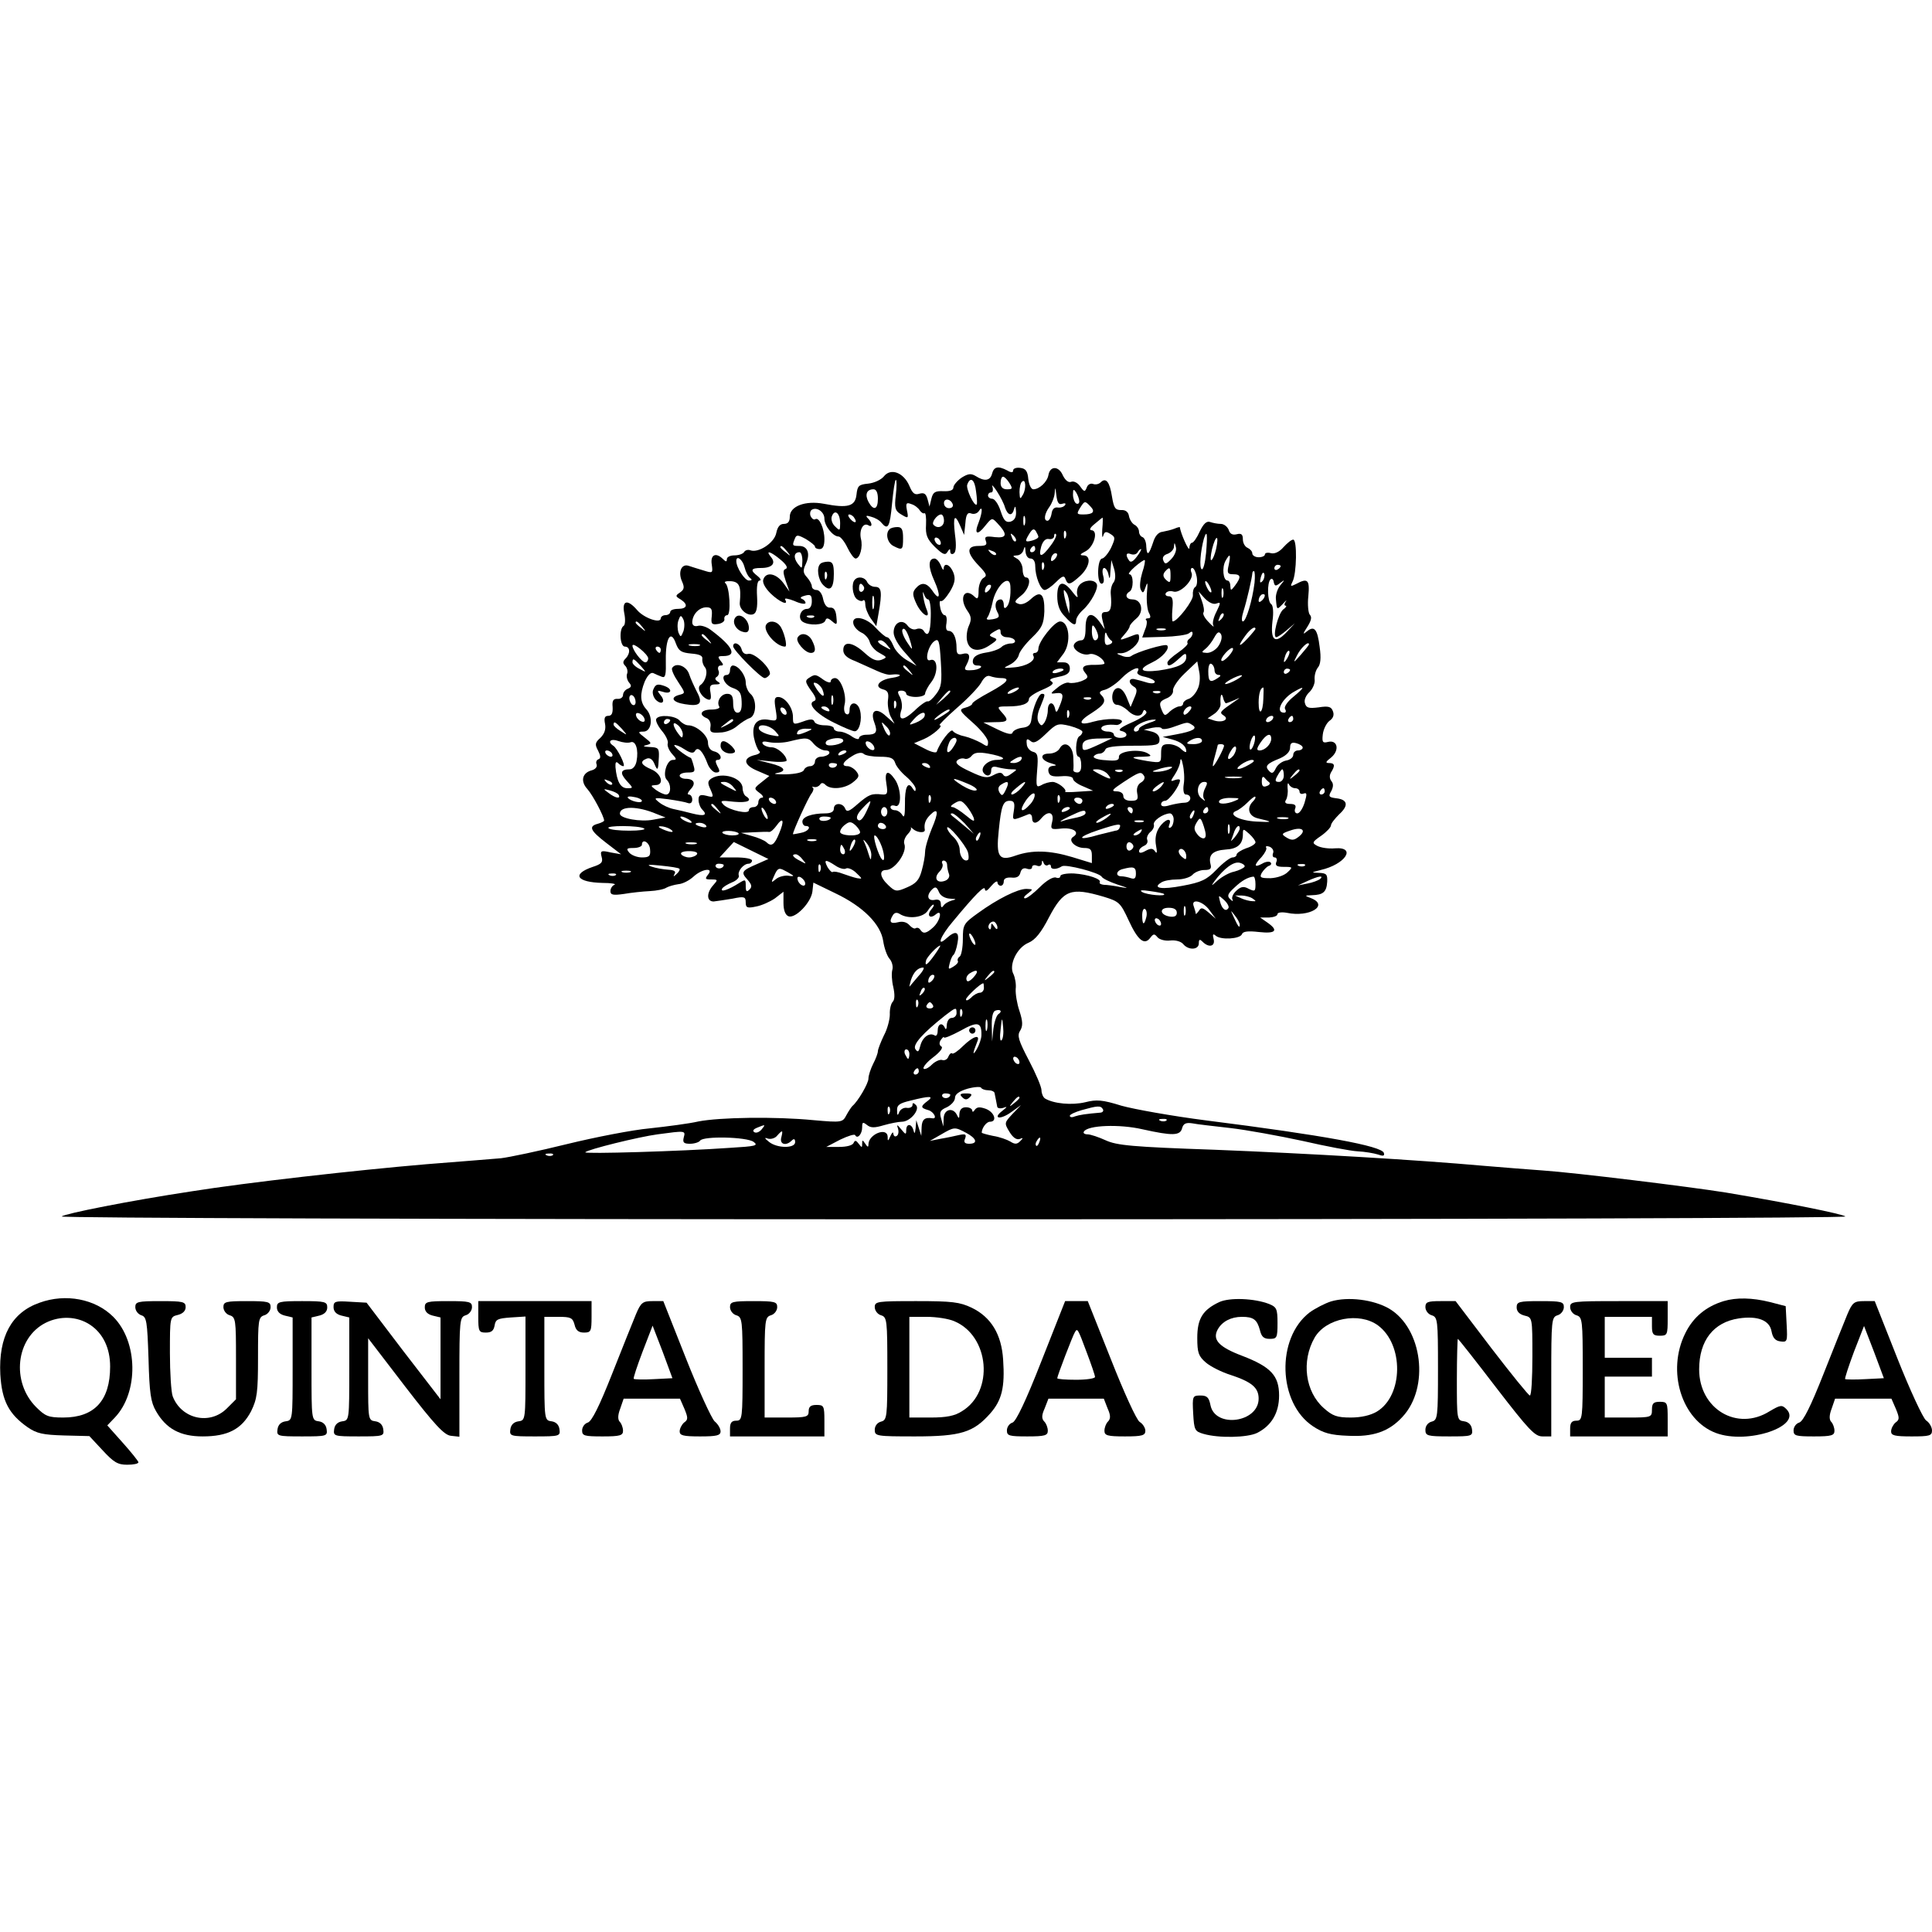 <?xml version="1.0" encoding="UTF-8" standalone="yes"?>
<svg version="1.0" xmlns="http://www.w3.org/2000/svg" width="100mm" height="100mm" viewBox="0 0 614 317" preserveAspectRatio="xMidYMid meet">
  <g transform="translate(0,317) scale(0.1,-0.1)" fill="#000000" stroke="none">
    <path d="M3153 3150 c-6 -23 -24 -26 -52 -8 -15 9 -24 8 -45 -5 -14 -10 -26
-24 -26 -31 0 -9 -11 -13 -32 -12 -26 1 -33 -3 -38 -24 l-6 -25 -6 23 c-5 18
-11 22 -26 18 -15 -5 -22 1 -32 25 -18 42 -59 58 -81 30 -9 -11 -31 -21 -50
-23 -30 -3 -34 -7 -37 -35 -4 -37 -27 -44 -104 -29 -59 11 -108 -8 -108 -41 0
-16 -6 -23 -19 -23 -12 0 -20 -9 -24 -29 -6 -31 -56 -64 -82 -55 -7 3 -16 1
-20 -5 -3 -6 -17 -11 -31 -11 -13 0 -24 -5 -24 -12 0 -9 -3 -9 -12 0 -23 23
-41 14 -36 -17 4 -28 3 -28 -26 -19 -17 5 -39 12 -48 15 -23 7 -34 -21 -20
-51 8 -18 6 -25 -7 -34 -15 -10 -15 -12 2 -22 25 -16 21 -30 -8 -30 -14 0 -25
-4 -25 -10 0 -5 -7 -10 -15 -10 -8 0 -15 -5 -15 -10 0 -18 -54 1 -75 26 -31
36 -49 31 -41 -10 4 -19 3 -37 -2 -40 -15 -9 -12 -66 4 -66 17 0 18 -22 2 -38
-9 -9 -9 -15 -1 -23 6 -6 9 -18 6 -25 -3 -8 0 -20 6 -28 9 -10 8 -15 -4 -20
-8 -3 -15 -12 -15 -20 0 -7 -8 -13 -17 -12 -14 1 -18 -6 -16 -26 1 -20 -3 -28
-14 -28 -11 0 -14 -7 -10 -26 3 -17 -2 -31 -15 -44 -17 -15 -18 -21 -7 -41 8
-16 9 -24 1 -27 -6 -2 -9 -9 -6 -16 3 -8 -4 -16 -15 -19 -31 -8 -37 -35 -14
-60 17 -19 53 -87 53 -100 0 -2 -9 -7 -20 -10 -30 -8 -25 -21 27 -61 l47 -36
-34 6 c-30 7 -33 5 -28 -14 5 -17 0 -23 -28 -32 -68 -23 -52 -49 31 -51 28 0
44 -3 38 -6 -7 -2 -13 -12 -13 -20 0 -12 8 -14 43 -9 23 4 60 8 82 9 22 1 46
6 53 11 7 4 24 9 38 11 14 1 35 12 48 24 27 25 66 30 46 6 -10 -13 -9 -15 10
-15 22 0 22 -1 7 -18 -22 -24 -22 -52 1 -52 9 1 36 5 60 9 38 8 42 6 42 -12 0
-17 5 -19 33 -13 17 3 44 15 60 26 l27 21 0 -36 c0 -23 6 -38 16 -42 22 -8 72
44 76 79 l3 28 70 -34 c88 -42 144 -98 152 -152 3 -21 12 -47 20 -56 8 -9 12
-25 9 -35 -3 -10 -2 -35 3 -55 5 -23 5 -40 -2 -47 -5 -5 -10 -23 -9 -40 0 -16
-8 -47 -19 -67 -10 -21 -19 -44 -19 -50 0 -6 -7 -25 -15 -40 -8 -16 -15 -37
-15 -47 0 -15 -33 -72 -51 -87 -3 -3 -12 -16 -19 -29 -12 -23 -14 -24 -104
-16 -123 12 -299 9 -366 -4 -30 -7 -100 -16 -155 -22 -55 -5 -173 -28 -263
-50 -89 -22 -184 -42 -210 -45 -26 -2 -132 -11 -237 -19 -224 -19 -569 -58
-745 -86 -198 -30 -404 -71 -414 -80 -6 -5 1203 -9 2834 -9 1631 0 2840 4
2835 9 -10 8 -183 43 -380 76 -119 19 -479 63 -580 70 -44 3 -129 10 -190 15
-213 19 -553 39 -855 51 -263 9 -311 14 -346 30 -22 10 -48 19 -58 19 -9 0
-15 4 -11 9 12 20 113 24 186 7 95 -21 120 -21 126 4 4 14 12 18 32 15 14 -3
69 -9 121 -15 52 -6 156 -25 230 -41 74 -17 153 -32 175 -33 22 -1 51 -6 64
-10 17 -6 22 -5 19 5 -7 22 -192 56 -563 103 -110 14 -232 36 -271 47 -61 19
-79 20 -115 11 -42 -10 -100 -5 -128 12 -6 4 -11 16 -11 26 0 11 -18 53 -40
95 -33 63 -38 79 -28 94 9 15 9 29 -2 63 -8 23 -13 55 -12 70 2 15 -2 36 -7
47 -16 29 11 85 48 100 21 9 40 32 65 81 46 87 69 96 174 65 49 -15 53 -19 79
-75 29 -63 50 -81 69 -55 10 13 13 13 23 1 6 -7 24 -12 40 -10 17 2 34 -3 41
-11 17 -21 50 -19 50 2 0 13 3 14 12 5 20 -20 41 -15 35 9 -4 15 -2 18 7 10
17 -14 77 -10 83 5 3 9 19 11 54 7 54 -6 63 5 27 30 l-23 16 28 0 c15 1 27 5
27 11 0 5 13 7 30 4 71 -15 134 23 78 46 -23 9 -23 9 2 10 35 1 46 10 48 43 1
23 -2 27 -26 28 -26 1 -26 1 5 9 79 18 115 74 46 69 -21 -2 -46 2 -57 8 -17 9
-16 12 13 32 17 12 31 27 31 33 0 6 12 21 26 35 31 28 27 47 -9 51 -24 3 -26
6 -16 23 7 14 7 24 0 32 -6 8 -6 18 -1 27 14 22 12 30 -6 30 -13 0 -11 4 7 18
27 23 20 57 -11 49 -16 -4 -19 -1 -16 24 2 17 12 36 21 43 12 8 16 19 11 31
-5 14 -14 17 -45 12 -32 -4 -40 -2 -44 14 -3 10 4 25 15 35 10 10 18 28 16 40
-1 11 3 28 10 37 9 10 11 31 6 66 -7 57 -17 69 -41 49 -13 -11 -13 -8 2 15 12
19 15 31 8 38 -5 5 -8 32 -5 59 5 53 -2 59 -39 39 -18 -9 -19 -8 -11 8 13 25
15 133 2 133 -6 0 -19 -11 -31 -24 -13 -15 -28 -22 -40 -19 -10 3 -19 1 -19
-4 0 -5 -9 -9 -20 -9 -11 0 -20 6 -20 12 0 7 -7 14 -15 18 -8 3 -15 15 -15 27
0 16 -5 20 -20 16 -13 -3 -21 1 -25 14 -4 10 -15 19 -25 19 -10 0 -25 3 -34 6
-11 4 -21 -5 -33 -30 -9 -20 -20 -36 -25 -36 -4 0 -8 -8 -8 -17 -1 -14 -29 50
-30 66 0 2 -8 0 -17 -4 -10 -4 -27 -8 -38 -10 -13 -1 -24 -13 -30 -33 -14 -42
-20 -45 -22 -14 0 15 -6 28 -12 30 -6 2 -11 10 -11 17 0 8 -6 18 -14 22 -8 4
-16 17 -18 28 -2 13 -11 20 -25 19 -19 0 -23 7 -29 43 -7 46 -19 62 -36 45 -6
-6 -17 -8 -24 -5 -8 3 -17 -2 -20 -11 -6 -15 -8 -15 -21 3 -7 11 -20 18 -28
15 -9 -4 -19 4 -27 20 -13 31 -41 31 -46 1 -4 -22 -29 -45 -48 -45 -7 0 -14
15 -16 33 -2 24 -8 33 -25 35 -13 2 -23 -2 -23 -8 0 -7 -6 -8 -19 0 -29 15
-42 12 -48 -10z m55 -30 c11 -18 10 -20 -8 -20 -13 0 -20 7 -20 20 0 11 3 20
8 20 4 0 13 -9 20 -20z m-361 -38 c-5 -40 -2 -50 14 -60 26 -16 27 -16 21 13
-4 21 -1 24 14 18 11 -3 23 -13 27 -20 5 -7 11 -11 15 -9 4 2 6 -14 5 -36 -2
-33 3 -46 28 -71 25 -24 33 -28 40 -16 7 11 9 11 9 1 0 -7 5 -10 11 -6 7 4 9
25 4 60 -7 59 -1 69 17 27 l12 -28 4 37 c2 28 7 36 19 31 8 -3 19 0 24 8 12
20 12 -3 -1 -37 -15 -37 -4 -42 21 -10 21 26 22 26 38 9 34 -36 32 -49 -7 -45
-29 4 -34 2 -29 -12 5 -13 0 -16 -23 -16 -39 0 -39 -21 0 -62 26 -27 28 -33
15 -40 -8 -5 -15 -23 -15 -40 0 -25 -3 -29 -12 -20 -33 33 -52 -4 -23 -45 12
-17 13 -27 4 -47 -6 -13 -9 -36 -5 -50 8 -31 39 -35 75 -9 21 14 22 17 8 22
-15 6 -15 8 3 19 17 10 20 10 20 -3 0 -8 9 -15 19 -15 11 0 23 -4 26 -10 3 -5
-2 -10 -12 -10 -11 0 -24 -5 -30 -11 -7 -7 -29 -15 -50 -18 -25 -4 -39 -12
-41 -24 -2 -11 3 -17 14 -17 26 0 6 -15 -21 -15 -19 -1 -22 2 -14 16 15 28 11
42 -11 36 -16 -4 -20 0 -20 18 0 33 -10 55 -25 55 -8 0 -10 9 -7 25 2 14 0 25
-6 25 -5 0 -12 11 -14 25 -3 13 -2 22 2 20 5 -3 17 11 29 30 16 27 18 41 11
60 -10 26 -30 34 -31 13 0 -7 -4 -3 -9 10 -5 12 -14 22 -20 22 -20 0 -21 -26
-1 -70 22 -49 18 -68 -6 -32 -18 26 -35 28 -53 7 -11 -13 -10 -22 3 -50 17
-35 46 -51 32 -17 -4 9 -9 28 -11 42 -2 14 -1 17 2 8 3 -10 9 -18 14 -18 5 0
9 -25 8 -55 -1 -53 -9 -67 -23 -44 -4 6 -14 8 -22 5 -9 -4 -21 1 -28 10 -17
24 -45 11 -45 -21 0 -15 15 -41 37 -65 l36 -41 -31 18 c-17 10 -37 30 -43 46
-6 15 -15 27 -20 27 -5 0 -21 14 -36 30 -30 34 -77 42 -71 13 2 -10 13 -22 25
-28 12 -5 24 -19 27 -30 3 -12 17 -28 31 -35 25 -14 25 -14 6 -22 -15 -5 -29
0 -53 22 -38 35 -68 39 -68 9 0 -14 11 -25 38 -35 20 -9 51 -23 69 -31 17 -8
37 -14 45 -12 34 4 38 -5 4 -10 -43 -6 -60 -29 -29 -37 15 -4 18 -12 15 -34
-2 -15 2 -38 8 -51 l13 -24 -27 24 c-32 30 -52 18 -37 -21 11 -30 6 -38 -26
-38 -12 0 -23 -5 -23 -11 0 -5 -10 -3 -22 5 -12 9 -30 16 -40 16 -10 0 -18 5
-18 10 0 6 -13 10 -29 10 -16 0 -31 5 -33 12 -3 8 -12 9 -36 0 -31 -11 -32
-10 -32 15 0 29 -25 63 -47 63 -12 0 -13 -9 -8 -39 6 -37 5 -38 -19 -34 -40 8
-58 -13 -50 -56 4 -20 12 -39 17 -43 6 -4 -1 -10 -16 -13 -38 -10 -33 -32 11
-50 l37 -16 -25 -20 c-24 -19 -25 -20 -6 -34 11 -8 14 -15 8 -15 -7 0 -12 -7
-12 -15 0 -8 -7 -15 -15 -15 -8 0 -15 -4 -15 -10 0 -14 -62 0 -80 17 -13 14
-10 15 33 10 44 -4 60 4 37 18 -5 3 -10 15 -10 25 0 33 -64 53 -99 31 -12 -8
-13 -14 -3 -35 11 -25 10 -26 -13 -20 -20 5 -25 2 -25 -13 0 -10 5 -24 12 -31
18 -18 6 -22 -33 -12 -18 5 -45 11 -59 14 -14 3 -34 12 -45 21 -19 15 -17 16
29 10 27 -4 55 -9 62 -12 8 -3 14 1 14 11 0 9 -5 16 -11 16 -6 0 -3 7 5 16 19
19 12 34 -15 34 -10 0 -19 5 -19 10 0 6 12 10 26 10 22 0 24 3 18 23 -3 12 -7
22 -8 23 -18 7 -56 37 -53 41 3 2 17 -3 32 -13 20 -13 29 -14 34 -5 9 15 25
-1 40 -42 6 -15 18 -27 26 -27 13 0 14 4 5 20 -7 14 -7 20 0 20 18 0 11 22
-10 27 -13 3 -20 14 -20 28 0 23 -37 55 -63 55 -8 0 -20 7 -27 15 -14 16 -65
20 -74 6 -4 -5 4 -22 17 -38 13 -15 22 -34 19 -41 -2 -7 4 -22 14 -33 15 -16
15 -19 2 -19 -19 0 -33 -49 -19 -63 15 -15 14 -47 -2 -47 -7 0 -22 7 -33 15
-17 13 -17 14 -1 15 29 0 20 36 -13 50 -33 14 -38 25 -15 34 10 4 19 -2 25
-17 10 -24 12 -21 14 23 1 27 -2 30 -29 31 -20 1 -24 3 -11 6 18 5 18 6 -5 24
-22 17 -23 19 -4 19 26 0 32 46 9 71 -20 22 -21 48 -5 88 9 20 19 30 27 27 8
-4 20 -9 28 -12 11 -4 13 7 12 54 -1 69 16 98 32 52 9 -24 17 -29 49 -32 26
-2 37 -7 35 -17 -1 -7 2 -19 8 -26 11 -13 3 -45 -14 -57 -13 -9 3 -39 24 -46
9 -3 11 3 8 22 -4 21 -1 26 16 26 16 0 17 3 7 9 -9 6 -10 11 -3 15 6 4 9 13 5
21 -3 8 0 15 7 15 10 0 10 3 0 15 -10 13 -9 15 8 15 46 0 32 30 -39 83 -13 10
-32 16 -41 13 -12 -3 -18 2 -18 12 1 25 22 47 45 47 16 0 19 -6 17 -28 -3 -25
0 -28 20 -25 13 2 22 9 20 16 -1 6 3 12 9 12 13 0 8 92 -6 102 -5 4 2 7 18 6
27 -2 33 -17 28 -69 -2 -21 25 -43 43 -36 10 4 14 20 12 56 -2 32 1 51 8 51 6
0 3 7 -6 14 -25 19 -22 26 11 26 35 0 48 15 31 35 -19 23 -1 18 31 -9 18 -15
24 -26 16 -29 -9 -3 -9 -11 0 -38 l12 -34 -20 28 c-23 30 -54 36 -63 11 -4
-10 5 -27 23 -45 28 -27 59 -41 46 -19 -3 5 10 3 30 -5 19 -9 35 -11 35 -6 0
5 -6 11 -12 13 -7 3 -2 7 10 10 18 5 22 2 22 -18 0 -15 -6 -24 -15 -24 -21 0
-31 -30 -14 -41 21 -13 67 -11 72 4 3 9 8 9 21 -2 16 -14 17 -12 14 15 -2 20
-8 29 -20 28 -10 -1 -18 9 -22 27 -3 17 -12 29 -21 29 -8 0 -15 5 -15 12 0 6
-7 19 -15 28 -13 14 -14 22 -4 43 15 32 6 57 -21 57 -22 0 -23 1 -14 23 5 13
9 13 35 -1 16 -10 29 -20 29 -24 0 -5 7 -8 15 -8 10 0 15 10 15 31 0 35 -17
72 -29 64 -5 -3 -11 2 -15 10 -3 8 -1 17 4 20 16 10 40 -7 40 -28 0 -23 27
-57 45 -57 6 0 19 -16 28 -35 9 -19 21 -35 26 -35 14 0 24 37 17 63 -6 27 7
52 23 43 14 -9 14 7 0 21 -9 9 -7 11 9 6 12 -3 27 -11 33 -19 21 -25 27 -15
34 61 4 41 9 75 12 75 3 0 3 -22 0 -48z m255 11 c3 -21 4 -40 2 -41 -7 -9 -35
50 -30 63 10 27 24 16 28 -22z m149 -10 c-9 -16 -10 -15 -11 8 0 14 3 29 8 33
12 12 14 -22 3 -41z m-57 -41 c9 -26 23 -29 29 -4 3 11 5 8 6 -9 1 -18 -5 -28
-18 -32 -15 -3 -21 4 -31 34 -7 22 -19 39 -27 39 -7 0 -13 5 -13 10 0 6 4 10
10 10 5 0 7 8 4 18 -4 9 3 3 14 -14 11 -17 23 -40 26 -52z m182 12 c9 3 12 1
9 -4 -4 -6 -14 -9 -23 -8 -11 2 -18 -5 -20 -19 -2 -13 -8 -23 -13 -23 -13 0
-10 22 6 44 8 11 16 31 17 45 1 20 2 18 5 -7 3 -25 8 -32 19 -28z m-586 16 c0
-35 -14 -39 -30 -10 -12 23 -6 40 16 40 9 0 14 -11 14 -30z m640 -8 c0 -7 -4
-10 -10 -7 -5 3 -10 16 -10 28 0 18 2 19 10 7 5 -8 10 -21 10 -28z m-402 -10
c2 -7 -3 -12 -12 -12 -9 0 -16 7 -16 16 0 17 22 14 28 -4z m437 -6 c17 -17 9
-26 -22 -26 -21 0 -22 2 -11 20 15 24 16 24 33 6z m-795 -54 c0 -24 -1 -25
-16 -10 -10 9 -14 24 -10 33 9 23 26 9 26 -23z m45 17 c11 -16 1 -19 -13 -3
-7 8 -8 14 -3 14 5 0 13 -5 16 -11z m285 -9 c0 -19 -20 -27 -33 -13 -8 7 11
33 24 33 5 0 9 -9 9 -20z m257 -12 c-3 -7 -5 -2 -5 12 0 14 2 19 5 13 2 -7 2
-19 0 -25z m246 -15 c-1 -21 0 -30 3 -21 4 14 9 15 23 6 16 -10 16 -13 2 -44
-9 -18 -22 -33 -28 -34 -16 0 -18 -80 -2 -80 7 0 9 10 5 25 -4 14 -2 25 3 25
5 0 12 -10 14 -22 3 -16 5 -13 6 12 l3 35 9 -29 c5 -19 4 -34 -2 -42 -6 -7
-10 -23 -9 -36 4 -44 0 -58 -16 -58 -13 0 -15 -6 -10 -27 l7 -28 -16 23 c-26
36 -45 28 -45 -18 0 -28 -4 -40 -14 -40 -8 0 -18 -5 -22 -12 -10 -15 26 -39
48 -32 16 5 48 -15 48 -30 0 -2 -14 -4 -30 -4 -37 1 -47 -7 -30 -27 10 -12 8
-16 -14 -25 -14 -5 -31 -7 -38 -5 -7 3 -24 -4 -38 -16 -23 -18 -23 -20 -4 -17
24 3 26 -6 11 -42 -8 -20 -11 -22 -14 -7 -6 25 -23 21 -23 -5 0 -13 -5 -30
-10 -38 -9 -13 -11 -13 -19 -1 -6 10 -5 27 5 49 16 40 17 42 5 42 -10 0 -29
-45 -33 -80 -2 -19 -10 -26 -30 -28 -15 -2 -28 -9 -30 -15 -2 -8 -17 -5 -48
10 l-45 22 38 1 c41 0 45 5 20 32 -15 17 -14 18 20 18 43 0 67 8 67 24 0 6 19
19 43 29 30 13 38 20 29 26 -10 6 -3 10 22 15 27 5 36 12 36 26 0 13 -7 20
-20 20 l-21 0 21 28 c25 35 18 102 -11 102 -18 0 -69 -64 -69 -87 0 -7 -5 -13
-11 -13 -5 0 -8 -4 -5 -9 9 -15 -22 -34 -62 -37 -35 -3 -36 -3 -12 9 14 7 26
21 28 31 2 10 21 35 42 55 32 31 37 43 39 83 1 56 -12 68 -43 39 -14 -13 -29
-19 -39 -15 -15 5 -13 9 8 26 25 19 35 58 15 58 -5 0 -10 11 -10 25 0 13 -8
29 -17 34 -16 9 -16 10 -1 11 9 0 19 8 21 18 4 13 5 11 6 -5 1 -13 7 -23 16
-23 9 0 15 -9 15 -24 0 -33 17 -76 30 -76 6 0 22 11 36 25 20 20 26 22 30 10
8 -21 15 -19 47 10 31 29 36 65 10 65 -13 0 -11 4 7 13 27 14 42 67 18 67 -7
1 -3 9 11 20 13 11 24 20 25 20 1 0 1 -17 -1 -37z m-203 -24 c0 -4 -9 -9 -20
-12 -23 -6 -24 -3 -8 23 9 14 14 16 20 7 4 -7 8 -15 8 -18z m87 -1 c-3 -8 -6
-5 -6 6 -1 11 2 17 5 13 3 -3 4 -12 1 -19z m-159 -13 c-3 -3 -9 2 -12 12 -6
14 -5 15 5 6 7 -7 10 -15 7 -18z m111 -14 c-28 -38 -40 -40 -30 -3 5 17 14 26
24 24 10 -2 17 3 17 9 0 7 3 10 6 6 3 -3 -4 -19 -17 -36z m494 -23 c-3 -32 -9
-55 -14 -52 -8 5 -4 57 7 97 10 31 12 15 7 -45z m-843 31 c0 -6 -4 -7 -10 -4
-5 3 -10 11 -10 16 0 6 5 7 10 4 6 -3 10 -11 10 -16z m875 -18 c-4 -17 -10
-33 -15 -36 -4 -3 -3 13 2 35 12 47 23 47 13 1z m-143 -33 c-16 -17 -20 -17
-25 -4 -4 9 1 17 14 21 10 4 20 14 20 23 1 14 2 14 6 -2 3 -10 -4 -27 -15 -38z
m-1221 25 c13 -16 12 -17 -3 -4 -10 7 -18 15 -18 17 0 8 8 3 21 -13z m789 7
c0 -5 -5 -10 -11 -10 -5 0 -7 5 -4 10 3 6 8 10 11 10 2 0 4 -4 4 -10z m-125
-18 c-3 -3 -11 0 -18 7 -9 10 -8 11 6 5 10 -3 15 -9 12 -12z m448 -6 c-12 -16
-20 -20 -25 -12 -12 17 -9 26 6 20 8 -3 17 -1 21 5 3 6 8 11 11 11 3 0 -3 -11
-13 -24z m-1063 -13 c-1 -27 -1 -27 -15 -9 -14 19 -12 36 6 36 5 0 9 -12 9
-27z m802 5 c-7 -7 -12 -8 -12 -2 0 6 3 14 7 17 3 4 9 5 12 2 2 -3 -1 -11 -7
-17z m553 -18 c-6 -26 -4 -30 14 -30 25 0 26 -9 6 -36 -13 -17 -14 -17 -15 -1
0 9 -4 17 -9 17 -14 0 -18 42 -6 63 14 25 17 21 10 -13z m-1539 -7 c4 -16 12
-31 18 -35 7 -5 6 -8 -4 -8 -13 0 -40 41 -40 62 0 20 20 5 26 -19z m1264 -18
c-6 -20 -9 -44 -5 -53 7 -14 9 -13 16 8 6 18 7 13 4 -19 -2 -25 1 -53 6 -63 7
-13 6 -18 -2 -18 -7 0 -10 -3 -6 -6 3 -3 2 -17 -4 -30 l-9 -25 68 2 c37 1 73
6 80 11 8 7 12 7 12 0 0 -6 -5 -14 -10 -17 -6 -4 -8 -10 -6 -14 3 -3 -11 -17
-30 -30 -19 -13 -34 -27 -34 -32 0 -15 12 -10 37 13 19 18 23 19 23 5 0 -22
-26 -34 -88 -43 -59 -7 -67 4 -20 26 32 15 57 44 47 54 -6 6 -97 -21 -114 -34
-5 -4 -19 -4 -30 1 -19 7 -19 8 -1 8 23 1 56 29 56 48 0 16 -1 16 -36 2 -27
-10 -27 -9 -11 9 9 10 17 22 17 26 0 4 10 16 21 25 26 21 18 61 -12 61 -20 0
-26 15 -9 25 13 8 13 55 -1 55 -5 0 3 11 18 24 15 13 30 23 31 21 2 -2 -1 -20
-8 -40z m-313 13 c-3 -8 -6 -5 -6 6 -1 11 2 17 5 13 3 -3 4 -12 1 -19z m753 8
c0 -3 -4 -8 -10 -11 -5 -3 -10 -1 -10 4 0 6 5 11 10 11 6 0 10 -2 10 -4z
m-350 -31 c0 -22 -2 -24 -14 -13 -10 9 -11 17 -4 26 15 17 18 15 18 -13z m83
-2 c3 -16 1 -31 -5 -34 -5 -3 -8 -15 -7 -25 3 -16 -49 -84 -64 -84 -2 0 -3 18
-1 40 3 31 0 40 -12 40 -8 0 -12 5 -9 10 4 6 14 8 24 5 22 -7 66 38 58 59 -4
9 -3 16 2 16 5 0 11 -12 14 -27z m184 -20 c-7 -57 -27 -123 -37 -123 -5 0 -4
14 2 33 10 31 27 105 28 120 0 4 2 7 5 7 3 0 4 -17 2 -37z m25 5 c-8 -8 -9 -4
-5 13 4 13 8 18 11 10 2 -7 -1 -18 -6 -23z m56 -6 c16 12 16 11 1 -7 -9 -11
-16 -31 -14 -45 3 -35 3 -34 23 -13 9 10 13 13 8 6 -5 -7 -5 -13 0 -13 4 0 1
-6 -8 -12 -16 -13 -35 -88 -22 -88 4 0 19 10 33 22 l26 22 -26 -28 c-37 -39
-52 -27 -45 35 4 28 2 50 -4 54 -12 7 -14 68 -2 79 4 4 9 0 10 -9 3 -13 6 -14
20 -3z m-857 -9 c2 -32 -3 -58 -12 -67 -6 -6 -9 -4 -9 7 0 9 -4 17 -9 17 -17
0 -22 -19 -12 -39 9 -16 7 -20 -14 -24 -18 -3 -23 -1 -16 7 4 6 11 26 15 45
10 53 54 94 57 54z m639 -18 c0 -5 -5 -3 -10 5 -5 8 -10 20 -10 25 0 6 5 3 10
-5 5 -8 10 -19 10 -25z m-708 3 c-7 -7 -12 -8 -12 -2 0 6 3 14 7 17 3 4 9 5
12 2 2 -3 -1 -11 -7 -17z m745 -20 c-3 -7 -5 -2 -5 12 0 14 2 19 5 13 2 -7 2
-19 0 -25z m-21 -21 c14 5 14 3 0 -26 -9 -17 -14 -37 -10 -44 4 -7 -3 -2 -15
11 -12 12 -20 26 -16 31 3 5 0 22 -6 38 l-10 28 20 -22 c13 -13 27 -20 37 -16z
m146 11 c-7 -7 -12 -8 -12 -2 0 6 3 14 7 17 3 4 9 5 12 2 2 -3 -1 -11 -7 -17z
m-131 -61 c-10 -9 -11 -8 -5 6 3 10 9 15 12 12 3 -3 0 -11 -7 -18z m-1709 -38
c-8 -20 -9 -20 -16 -4 -3 10 -4 27 0 38 6 17 8 18 15 5 5 -9 5 -26 1 -39z
m415 45 c-3 -3 -12 -4 -19 -1 -8 3 -5 6 6 6 11 1 17 -2 13 -5z m-546 -31 c13
-16 12 -17 -3 -4 -10 7 -18 15 -18 17 0 8 8 3 21 -13z m1449 -30 c0 -7 -4 -13
-10 -13 -5 0 -10 12 -10 28 0 21 2 24 10 12 5 -8 10 -21 10 -27z m-595 -23 c6
-23 5 -22 -13 5 -11 17 -17 34 -14 39 6 10 17 -8 27 -44z m808 43 c-7 -2 -19
-2 -25 0 -7 3 -2 5 12 5 14 0 19 -2 13 -5z m287 3 c0 -1 -11 -15 -25 -30 -29
-31 -33 -26 -7 9 15 21 32 32 32 21z m-458 -37 c5 -3 3 -9 -6 -12 -12 -5 -16
0 -15 21 0 16 3 21 6 12 3 -8 10 -18 15 -21z m341 -16 c-8 -13 -25 -23 -37
-23 -18 1 -19 2 -5 13 9 7 21 23 28 36 10 18 15 20 21 11 5 -8 2 -23 -7 -37z
m-1622 20 c13 -16 12 -17 -3 -4 -10 7 -18 15 -18 17 0 8 8 3 21 -13z m724
-174 c-11 -15 -23 -25 -27 -23 -3 2 -23 -11 -42 -30 -37 -34 -53 -32 -41 4 3
10 1 28 -5 40 -9 16 -8 20 5 20 8 0 15 -4 15 -10 0 -5 14 -10 30 -10 17 0 30
5 30 10 0 6 9 24 21 39 22 30 19 77 -5 68 -19 -7 -7 45 13 60 14 10 17 3 21
-65 4 -66 2 -81 -15 -103z m-154 154 c13 -15 12 -15 -8 -4 -24 12 -29 21 -14
21 5 0 15 -7 22 -17z m-761 -40 c0 -7 -4 -13 -9 -13 -11 0 -41 39 -41 53 0 13
49 -27 50 -40z m163 40 c-7 -2 -21 -2 -30 0 -10 3 -4 5 12 5 17 0 24 -2 18 -5z
m1937 4 c0 -2 -12 -17 -26 -33 -24 -27 -25 -27 -13 -4 12 26 39 50 39 37z
m-2060 -17 c0 -5 -2 -10 -4 -10 -3 0 -8 5 -11 10 -3 6 -1 10 4 10 6 0 11 -4
11 -10z m1805 -20 c-10 -11 -20 -18 -23 -15 -3 3 3 14 13 25 10 11 20 18 23
15 3 -3 -3 -14 -13 -25z m186 -7 c-12 -20 -14 -14 -5 12 4 9 9 14 11 11 3 -2
0 -13 -6 -23z m-2055 -24 c19 -22 19 -22 -3 -10 -13 6 -23 16 -23 21 0 15 5
12 26 -11z m1770 -74 c-6 -14 -19 -28 -28 -31 -10 -3 -18 -10 -18 -15 0 -5 -5
-9 -12 -9 -6 0 -20 -7 -30 -16 -16 -16 -18 -15 -27 7 -8 20 -5 25 15 34 14 5
23 16 22 25 -2 8 14 33 36 54 l41 39 6 -32 c4 -18 2 -43 -5 -56z m54 59 c0 -8
6 -14 13 -14 8 0 7 -4 -3 -10 -24 -16 -30 -12 -30 21 0 17 4 28 10 24 6 -3 10
-13 10 -21z m-969 -1 c13 -16 12 -17 -3 -4 -17 13 -22 21 -14 21 2 0 10 -8 17
-17z m489 3 c0 -2 -9 -6 -20 -9 -11 -3 -18 -1 -14 4 5 9 34 13 34 5z m235 -6
c-4 -6 7 -13 24 -16 17 -4 31 -11 31 -16 0 -5 -10 -6 -22 -3 -13 4 -31 9 -40
11 -21 6 -24 -11 -5 -23 11 -6 12 -14 2 -36 l-12 -29 -13 32 c-8 19 -19 30
-29 28 -21 -4 -22 -53 -1 -53 8 0 23 -8 33 -17 20 -21 44 -23 49 -6 3 8 6 9
11 1 4 -6 -14 -20 -46 -34 -34 -15 -46 -24 -34 -27 24 -5 22 -22 -3 -22 -11 0
-20 5 -20 10 0 6 -9 10 -20 10 -11 0 -20 5 -20 10 0 9 20 14 47 11 6 -1 14 3
18 9 8 13 -49 13 -92 1 -47 -14 -48 1 -2 29 40 26 47 38 28 57 -7 7 -4 12 13
16 13 4 37 20 53 37 27 28 64 43 50 20z m485 6 c0 -3 -4 -8 -10 -11 -5 -3 -10
-1 -10 4 0 6 5 11 10 11 6 0 10 -2 10 -4z m-919 -26 c32 0 21 -14 -36 -45 -30
-16 -55 -32 -55 -36 0 -4 -10 -10 -22 -13 -22 -6 -20 -9 25 -49 26 -23 47 -50
47 -60 0 -16 -2 -16 -22 -3 -13 7 -36 17 -53 21 -16 3 -33 11 -37 17 -5 10
-41 -36 -51 -66 -2 -5 -18 -1 -37 9 l-35 18 31 13 c28 12 65 44 50 44 -4 0 21
25 55 55 35 30 69 66 77 80 9 17 19 25 29 21 8 -3 23 -6 34 -6z m749 -5 c-14
-8 -29 -14 -35 -14 -5 0 1 6 15 14 14 8 30 14 35 14 6 0 -1 -6 -15 -14z m-700
-35 c-8 -5 -19 -10 -25 -10 -5 0 -3 5 5 10 8 5 20 10 25 10 6 0 3 -5 -5 -10z
m785 -25 c-1 -46 -15 -58 -15 -13 0 28 6 48 15 48 1 0 1 -16 0 -35z m96 6
c-20 -16 -31 -33 -27 -39 4 -7 3 -12 -3 -12 -30 0 -7 46 34 68 33 19 32 13 -4
-17z m-1091 16 c0 -2 -10 -12 -22 -23 l-23 -19 19 23 c18 21 26 27 26 19z
m667 -3 c-3 -3 -12 -4 -19 -1 -8 3 -5 6 6 6 11 1 17 -2 13 -5z m-1667 -30 c0
-8 -4 -12 -10 -9 -5 3 -10 13 -10 21 0 8 5 12 10 9 6 -3 10 -13 10 -21z m1876
-4 c3 0 15 5 27 10 20 9 20 9 4 -2 -51 -35 -53 -37 -38 -47 19 -12 -3 -24 -30
-16 l-21 7 22 15 c11 8 20 22 19 31 -2 26 3 39 8 20 2 -10 7 -18 9 -18z m-429
14 c-3 -3 -12 -4 -19 -1 -8 3 -5 6 6 6 11 1 17 -2 13 -5z m-620 -26 c-3 -8 -6
-5 -6 6 -1 11 2 17 5 13 3 -3 4 -12 1 -19z m-347 -19 c0 -6 -4 -7 -10 -4 -5 3
-10 11 -10 16 0 6 5 7 10 4 6 -3 10 -11 10 -16z m1280 6 c-7 -9 -15 -13 -17
-11 -7 7 7 26 19 26 6 0 6 -6 -2 -15z m-770 -5 c-35 -24 -54 -31 -30 -11 14
11 30 21 35 21 6 0 3 -5 -5 -10z m387 -12 c-3 -8 -6 -5 -6 6 -1 11 2 17 5 13
3 -3 4 -12 1 -19z m-1349 -7 c3 -8 -1 -12 -9 -9 -7 2 -15 10 -17 17 -3 8 1 12
9 9 7 -2 15 -10 17 -17z m890 7 c-2 -6 -15 -15 -28 -20 -23 -9 -23 -8 -5 12
20 22 39 27 33 8z m1107 -8 c-3 -5 -11 -10 -16 -10 -6 0 -7 5 -4 10 3 6 11 10
16 10 6 0 7 -4 4 -10z m65 0 c0 -5 -5 -10 -11 -10 -5 0 -7 5 -4 10 3 6 8 10
11 10 2 0 4 -4 4 -10z m-1980 -4 c0 -3 -4 -8 -10 -11 -5 -3 -10 -1 -10 4 0 6
5 11 10 11 6 0 10 -2 10 -4z m1523 -8 c-18 -6 -33 -15 -33 -19 0 -5 -5 -9 -11
-9 -5 0 -7 5 -4 11 8 13 44 28 65 27 8 0 0 -5 -17 -10z m-1677 -19 c19 -22 19
-22 -3 -8 -13 8 -23 17 -23 21 0 12 6 9 26 -13z m194 -18 c-1 -13 -3 -13 -15
3 -19 26 -19 42 0 26 8 -7 15 -20 15 -29z m658 -1 c-2 -7 -10 1 -17 16 -12 27
-11 28 4 12 10 -9 16 -21 13 -28z m612 9 c0 -4 -4 -11 -10 -14 -12 -7 -14 -65
-2 -65 4 0 8 -11 8 -25 1 -15 -3 -25 -12 -25 -8 0 -13 3 -13 8 1 4 1 22 0 40
-1 37 -28 55 -43 29 -5 -10 -20 -17 -34 -17 -32 0 -27 -22 7 -31 17 -5 19 -7
6 -8 -12 -1 -17 -7 -15 -18 3 -14 12 -17 41 -15 22 2 37 -2 37 -8 0 -6 14 -17
32 -24 l32 -14 -46 -3 c-26 -2 -45 -2 -43 0 7 7 -24 31 -40 31 -9 0 -25 -4
-35 -10 -17 -9 -18 -6 -14 46 4 48 2 56 -14 60 -10 3 -19 14 -19 25 -2 16 1
18 12 9 10 -9 21 -4 49 23 34 33 38 34 76 25 22 -6 40 -14 40 -19z m349 22
c18 -11 3 -20 -51 -30 l-43 -8 30 -8 c29 -8 45 -21 45 -38 0 -5 -7 -1 -16 7
-8 9 -26 16 -40 16 -20 0 -24 -5 -24 -30 0 -30 0 -30 -42 -24 -54 9 -61 14
-17 14 28 1 31 2 16 11 -26 15 -92 7 -91 -11 1 -12 -9 -14 -42 -11 -24 1 -41
7 -38 12 3 5 11 9 19 9 7 0 15 6 18 13 2 8 30 12 88 12 77 0 84 2 84 20 0 12
-9 21 -25 25 l-25 6 27 6 c15 3 29 2 30 -2 2 -4 19 -2 38 5 45 16 43 16 59 6z
m-1325 -20 c16 -18 16 -18 -15 -12 -18 4 -34 12 -37 19 -6 19 33 14 52 -7z
m101 -1 c-28 -12 -37 -12 -30 0 3 6 16 10 28 9 21 0 21 -1 2 -9z m1420 -40
c-4 -12 -9 -19 -12 -17 -3 3 -2 15 2 27 4 12 9 19 12 17 3 -3 2 -15 -2 -27z
m55 17 c0 -17 -20 -37 -37 -37 -10 0 -10 6 3 25 18 27 34 33 34 12z m-2036
-11 c16 6 26 -23 19 -60 -3 -16 -12 -26 -22 -26 -29 0 -32 -12 -9 -37 21 -23
21 -23 1 -23 -21 0 -33 22 -37 67 -1 15 2 19 8 13 6 -6 13 -10 17 -10 9 0 -19
57 -32 65 -20 13 -8 24 16 15 14 -5 31 -7 39 -4z m583 -6 c10 -11 26 -20 36
-20 10 0 15 -4 12 -10 -3 -5 -15 -10 -26 -10 -10 0 -19 -7 -19 -15 0 -8 -7
-15 -15 -15 -9 0 -18 -6 -20 -12 -3 -8 -26 -13 -58 -14 -28 0 -42 1 -29 4 35
6 26 20 -20 31 l-43 11 48 -5 c26 -3 47 -1 47 3 -1 17 -29 42 -48 42 -11 0
-24 5 -28 11 -4 8 3 9 22 5 16 -3 45 -2 64 3 53 13 59 13 77 -9z m93 11 c0
-11 -49 -21 -55 -11 -3 5 1 11 7 13 21 9 48 8 48 -2z m360 1 c0 -5 -7 -17 -15
-28 -15 -19 -20 -8 -9 20 6 17 24 22 24 8z m455 -12 c-50 -23 -55 -24 -55 -6
0 18 16 24 60 24 l35 1 -40 -19z m325 10 c0 -5 -12 -10 -27 -10 -22 0 -25 2
-13 10 20 13 40 13 40 0z m-1042 -19 c3 -8 -1 -12 -9 -9 -7 2 -15 10 -17 17
-3 8 1 12 9 9 7 -2 15 -10 17 -17z m1362 -2 c0 -5 -7 -9 -15 -9 -8 0 -15 -6
-15 -14 0 -8 -10 -16 -22 -18 -12 -2 -27 -12 -33 -24 -8 -17 -13 -19 -22 -9
-14 15 -8 23 35 40 20 9 32 21 32 34 0 14 5 18 20 14 11 -3 20 -9 20 -14z
m-250 6 c0 -9 -30 -65 -35 -65 -2 0 1 15 6 32 5 18 9 34 9 35 0 2 5 3 10 3 6
0 10 -2 10 -5z m30 -31 c-18 -21 -24 -10 -8 15 7 12 14 17 16 11 2 -6 -2 -17
-8 -26z m-1975 6 c3 -5 2 -10 -4 -10 -5 0 -13 5 -16 10 -3 6 -2 10 4 10 5 0
13 -4 16 -10z m745 6 c0 -2 -7 -7 -16 -10 -8 -3 -12 -2 -9 4 6 10 25 14 25 6z
m106 -16 c34 0 44 -4 49 -20 3 -10 19 -30 36 -44 16 -14 29 -31 29 -38 0 -10
-3 -9 -10 2 -15 24 -25 2 -24 -51 0 -34 -2 -45 -8 -35 -5 9 -16 16 -23 16 -8
0 -15 4 -15 10 0 5 7 7 15 4 21 -8 20 54 -1 84 -22 32 -34 27 -27 -14 5 -31 3
-35 -13 -34 -34 4 -43 0 -78 -30 -27 -24 -35 -27 -40 -15 -7 19 -36 20 -36 0
0 -10 -10 -15 -27 -15 -43 0 -73 -11 -73 -26 0 -8 5 -14 10 -14 21 0 9 -18
-15 -22 -14 -3 -25 -5 -25 -4 0 10 50 119 59 129 6 8 8 17 4 19 -4 3 -3 3 4 2
7 -2 15 2 19 7 4 7 10 7 17 0 17 -17 62 -13 88 8 20 16 21 21 10 35 -7 9 -20
16 -27 16 -22 0 -16 14 14 32 17 11 31 13 37 7 5 -5 28 -9 51 -9z m391 -4 c4
-3 -5 -6 -19 -6 -28 0 -53 -23 -43 -40 10 -15 25 -12 25 6 0 12 6 15 23 10 12
-3 31 -6 41 -6 20 0 20 0 0 -14 -13 -10 -21 -11 -26 -3 -5 8 -13 8 -30 -1 -20
-11 -31 -10 -75 11 -37 17 -49 27 -41 35 6 6 16 8 23 6 6 -3 17 1 23 9 9 11
23 12 52 7 23 -4 44 -10 47 -14z m58 -6 c-3 -5 -14 -10 -23 -10 -15 0 -15 2
-2 10 20 13 33 13 25 0z m517 -77 c-3 -19 0 -33 6 -33 21 0 19 -25 -2 -26 -11
0 -33 -4 -48 -8 -19 -6 -28 -4 -28 3 0 6 6 11 13 11 12 0 47 49 47 65 0 4 -7
4 -16 1 -15 -6 -15 -4 0 18 9 14 17 33 17 43 1 10 5 5 8 -12 4 -16 6 -45 3
-62z m208 62 c-33 -19 -50 -18 -26 0 11 8 27 15 35 15 10 -1 7 -6 -9 -15z
m-1310 1 c0 -11 -19 -15 -25 -6 -3 5 1 10 9 10 9 0 16 -2 16 -4z m295 -6 c3
-6 -1 -7 -9 -4 -18 7 -21 14 -7 14 6 0 13 -4 16 -10z m760 -10 c-11 -5 -29 -8
-40 -8 -16 0 -15 2 5 8 34 11 60 11 35 0z m-195 -15 c16 -19 10 -19 -26 0 -25
13 -26 15 -8 15 12 0 27 -7 34 -15z m47 9 c-3 -3 -12 -4 -19 -1 -8 3 -5 6 6 6
11 1 17 -2 13 -5z m513 -14 c0 -11 -7 -20 -15 -20 -13 0 -14 4 -5 20 6 11 13
20 15 20 3 0 5 -9 5 -20z m50 16 c0 -2 -8 -10 -17 -17 -16 -13 -17 -12 -4 4
13 16 21 21 21 13z m-494 -17 c4 -7 -1 -16 -10 -21 -10 -6 -15 -18 -12 -34 4
-20 1 -24 -20 -24 -15 0 -24 6 -24 15 0 9 -9 15 -22 15 -18 0 -13 6 22 29 52
34 56 35 66 20z m307 -6 c-13 -2 -33 -2 -45 0 -13 2 -3 4 22 4 25 0 35 -2 23
-4z m90 -14 c5 -3 2 -9 -7 -12 -12 -5 -16 0 -16 15 0 12 3 17 8 12 4 -5 11
-12 15 -15z m-2088 -7 c-3 -3 -11 0 -18 7 -9 10 -8 11 6 5 10 -3 15 -9 12 -12z
m1131 2 c22 -9 33 -19 26 -21 -7 -3 -27 5 -45 16 -39 25 -33 27 19 5z m-745
-11 c13 -15 12 -15 -11 -3 -34 17 -36 20 -18 20 9 0 22 -7 29 -17z m866 -7
c-10 -21 -13 -22 -21 -9 -5 10 -4 18 5 24 23 15 28 10 16 -15z m48 4 c-10 -11
-23 -20 -29 -20 -6 1 0 10 13 20 30 26 39 26 16 0z m445 5 c-7 -8 -18 -15 -24
-15 -6 0 -2 7 8 15 25 19 32 19 16 0z m140 -5 c-6 -11 -8 -26 -4 -33 6 -9 4
-9 -8 1 -19 15 -12 52 9 52 11 0 11 -4 3 -20z m286 0 c8 0 14 -5 14 -11 0 -6
6 -9 13 -6 11 4 11 -2 3 -29 -6 -19 -16 -34 -23 -34 -7 0 -10 7 -7 15 4 10 0
15 -16 15 -14 0 -19 4 -13 13 4 6 7 23 5 37 -1 14 1 19 4 13 3 -7 12 -13 20
-13z m-2150 -21 c8 -14 -10 -11 -32 6 -18 13 -18 14 4 8 12 -3 25 -9 28 -14z
m2244 11 c0 -5 -5 -10 -11 -10 -5 0 -7 5 -4 10 3 6 8 10 11 10 2 0 4 -4 4 -10z
m-936 -41 c-28 -31 -37 -22 -13 13 13 18 25 26 27 19 2 -7 -4 -21 -14 -32z
m-1234 11 c0 -10 -38 -1 -45 10 -2 4 7 5 20 2 14 -2 25 -8 25 -12z m917 -2
c-3 -8 -6 -5 -6 6 -1 11 2 17 5 13 3 -3 4 -12 1 -19z m410 0 c-3 -8 -6 -5 -6
6 -1 11 2 17 5 13 3 -3 4 -12 1 -19z m615 0 c-21 -21 -14 -47 16 -54 49 -11
48 -13 -6 -10 -54 3 -91 23 -63 34 8 3 24 15 35 26 12 12 23 21 25 19 3 -2 -1
-9 -7 -15z m-1517 2 c3 -5 2 -10 -4 -10 -5 0 -13 5 -16 10 -3 6 -2 10 4 10 5
0 13 -4 16 -10z m975 0 c0 -5 -4 -10 -9 -10 -6 0 -13 5 -16 10 -3 6 1 10 9 10
9 0 16 -4 16 -10z m485 0 c-28 -12 -57 -12 -50 0 3 6 21 10 38 9 27 0 29 -2
12 -9z m-1172 -35 c-11 -23 -20 -32 -27 -25 -6 6 -2 18 14 35 31 33 33 32 13
-10z m319 18 c8 -10 18 -26 22 -36 5 -15 0 -14 -25 7 -17 14 -36 26 -42 26 -7
0 -6 4 3 10 21 13 25 13 42 -7z m150 -15 c-5 -33 -7 -32 46 -11 6 3 12 -2 12
-11 0 -20 14 -21 30 -1 21 25 41 19 34 -11 -6 -25 -5 -26 31 -22 38 3 58 -13
35 -27 -17 -11 8 -35 36 -35 19 0 24 -5 24 -24 l0 -24 -62 19 c-73 22 -128 23
-180 5 -53 -19 -63 -5 -54 79 8 80 14 95 35 95 14 0 17 -7 13 -32z m-941 5
c13 -16 12 -17 -3 -4 -17 13 -22 21 -14 21 2 0 10 -8 17 -17z m1259 13 c0 -2
-7 -7 -16 -10 -8 -3 -12 -2 -9 4 6 10 25 14 25 6z m-1453 -28 l28 -11 -39 -7
c-40 -8 -106 4 -106 19 0 25 56 25 117 -1z m353 -13 c0 -5 -5 -3 -10 5 -5 8
-10 20 -10 25 0 6 5 3 10 -5 5 -8 10 -19 10 -25z m380 20 c0 -8 -4 -15 -10
-15 -5 0 -10 7 -10 15 0 8 5 15 10 15 6 0 10 -7 10 -15z m580 11 c0 -2 -7 -7
-16 -10 -8 -3 -12 -2 -9 4 6 10 25 14 25 6z m200 -6 c0 -5 -2 -10 -4 -10 -3 0
-8 5 -11 10 -3 6 -1 10 4 10 6 0 11 -4 11 -10z m240 0 c0 -5 -5 -10 -11 -10
-5 0 -7 5 -4 10 3 6 8 10 11 10 2 0 4 -4 4 -10z m-879 -59 c-11 -27 -21 -60
-21 -73 0 -13 -5 -40 -11 -61 -8 -29 -18 -40 -46 -52 -34 -15 -38 -14 -60 7
-27 25 -30 48 -7 48 28 0 68 57 58 83 -3 8 2 21 10 30 8 8 13 17 11 21 -3 3 1
2 7 -4 14 -12 39 -13 37 -2 -3 18 2 32 17 47 26 26 28 9 5 -44z m489 50 c0 -5
-12 -11 -27 -14 -16 -3 -37 -8 -48 -12 -11 -3 -2 3 20 14 46 22 55 24 55 12z
m343 -6 c-3 -9 -8 -14 -10 -11 -3 3 -2 9 2 15 9 16 15 13 8 -4z m-727 -27 l29
-33 -30 25 c-16 14 -34 28 -39 32 -6 5 -6 8 0 8 6 0 23 -15 40 -32z m450 17
c-11 -8 -25 -15 -30 -15 -6 1 0 7 14 15 32 19 40 18 16 0z m214 -4 c0 -11 -4
-23 -10 -26 -6 -3 -7 1 -4 9 10 25 -14 18 -32 -9 -11 -17 -14 -36 -10 -58 4
-20 3 -27 -3 -18 -7 10 -13 11 -30 2 -14 -8 -21 -8 -21 -1 0 6 7 13 16 17 8 3
13 11 10 19 -3 7 2 18 10 25 8 6 13 17 11 23 -4 12 29 35 51 36 6 0 12 -9 12
-19z m-1540 -1 c8 -5 11 -10 5 -10 -5 0 -17 5 -25 10 -8 5 -10 10 -5 10 6 0
17 -5 25 -10z m450 6 c0 -9 -30 -14 -35 -6 -4 6 3 10 14 10 12 0 21 -2 21 -4z
m1187 -65 c-6 -2 -16 4 -23 14 -10 13 -10 21 -1 36 11 18 13 17 23 -13 7 -22
8 -34 1 -37z m266 62 c-7 -2 -21 -2 -30 0 -10 3 -4 5 12 5 17 0 24 -2 18 -5z
m-1617 -47 c-15 -37 -25 -43 -41 -27 -6 5 -26 14 -45 19 l-35 10 40 2 c22 1
44 2 49 1 5 -1 15 8 23 19 22 31 27 18 9 -24z m257 2 c-7 -13 -63 -9 -63 3 0
7 7 17 17 24 13 10 19 9 33 -4 9 -9 15 -19 13 -23z m900 35 c-7 -2 -19 -2 -25
0 -7 3 -2 5 12 5 14 0 19 -2 13 -5z m-1389 -12 c4 -5 -3 -7 -14 -4 -23 6 -26
13 -6 13 8 0 17 -4 20 -9z m571 -1 c3 -5 -1 -10 -9 -10 -9 0 -16 5 -16 10 0 6
4 10 9 10 6 0 13 -4 16 -10z m743 -6 c-1 -5 -7 -9 -13 -9 -5 -1 -29 -7 -53
-13 -70 -21 -71 -8 -1 15 64 21 74 22 67 7z m349 -16 c-3 -7 -5 -2 -5 12 0 14
2 19 5 13 2 -7 2 -19 0 -25z m-1860 14 c6 -4 -15 -7 -47 -7 -32 0 -62 3 -66 8
-10 9 97 9 113 -1z m83 -2 c18 -12 2 -12 -25 0 -13 6 -15 9 -5 9 8 0 22 -4 30
-9z m946 -73 c3 -10 3 -21 1 -24 -11 -10 -27 9 -27 31 0 13 -9 31 -20 41 -11
10 -20 23 -20 29 1 14 58 -53 66 -77z m864 75 c0 -5 -7 -17 -16 -28 -8 -10
-14 -14 -11 -9 2 6 7 18 10 28 7 17 17 23 17 9z m185 -28 c-13 -10 -21 -10
-36 -1 -18 11 -17 13 13 23 38 13 52 -1 23 -22z m-1778 13 c3 -4 -5 -7 -20 -7
-14 0 -28 4 -31 8 -5 9 41 8 51 -1z m1278 3 c-3 -5 -12 -10 -18 -10 -7 0 -6 4
3 10 19 12 23 12 15 0z m365 -32 c0 -5 -13 -14 -30 -19 -16 -6 -30 -15 -30
-20 0 -5 -6 -9 -13 -9 -7 0 -30 -17 -51 -39 -31 -32 -48 -40 -107 -51 -67 -13
-98 -8 -69 10 8 6 31 10 51 10 20 0 42 7 49 15 7 8 24 15 37 15 20 0 24 4 20
19 -7 29 7 43 48 46 38 2 55 17 55 49 0 18 1 18 20 1 11 -10 20 -22 20 -27z
m-877 17 c-3 -9 -8 -14 -10 -11 -3 3 -2 9 2 15 9 16 15 13 8 -4z m-315 -20
c13 -28 16 -63 5 -51 -11 11 -31 76 -23 76 4 0 12 -11 18 -25z m-205 8 c-7 -2
-19 -2 -25 0 -7 3 -2 5 12 5 14 0 19 -2 13 -5z m118 -20 c-12 -20 -14 -14 -5
12 4 9 9 14 11 11 3 -2 0 -13 -6 -23z m58 -27 c-1 -17 -2 -16 -9 6 -4 14 -11
32 -15 40 -3 7 1 4 9 -6 9 -11 16 -29 15 -40z m-703 19 c2 -21 -3 -25 -26 -25
-15 0 -33 7 -40 15 -11 13 -8 15 14 15 14 0 26 5 26 10 0 22 25 8 26 -15z
m147 18 c-7 -2 -21 -2 -30 0 -10 3 -4 5 12 5 17 0 24 -2 18 -5z m193 -64 c-49
-21 -52 -26 -31 -49 14 -16 16 -23 7 -32 -9 -9 -12 -7 -12 11 0 22 -1 22 -22
9 -33 -21 -60 -30 -53 -17 4 6 18 14 32 20 13 5 23 15 21 21 -5 14 15 38 31
38 6 0 11 5 11 10 0 6 -23 10 -52 10 l-51 0 22 24 23 25 55 -27 55 -27 -36
-16z m1196 56 c0 -5 -5 -11 -11 -13 -6 -2 -11 4 -11 13 0 9 5 15 11 13 6 -2
11 -8 11 -13z m-918 -10 c3 -8 1 -15 -4 -15 -6 0 -10 7 -10 15 0 8 2 15 4 15
2 0 6 -7 10 -15z m1362 -11 c-3 -8 -1 -14 5 -14 6 0 9 -7 5 -15 -4 -11 2 -15
24 -15 29 0 29 -1 12 -17 -10 -10 -33 -18 -54 -19 -32 0 -36 2 -28 17 6 9 15
19 22 22 7 2 10 7 6 11 -3 4 -16 3 -27 -4 -26 -14 -27 -5 -1 22 10 12 17 25
14 29 -3 5 2 6 11 3 9 -4 14 -13 11 -20z m-276 -10 c0 -12 -2 -12 -14 -2 -8 7
-12 16 -9 21 7 11 23 -2 23 -19z m-1555 6 c-3 -5 -15 -10 -25 -10 -10 0 -22 5
-25 10 -4 6 7 10 25 10 18 0 29 -4 25 -10z m336 -17 c13 -15 12 -15 -8 -4 -24
12 -29 21 -14 21 5 0 15 -7 22 -17z m104 -19 c13 -9 29 -13 34 -9 6 3 21 -3
32 -14 20 -19 21 -20 3 -17 -10 2 -31 9 -45 14 -15 6 -29 8 -32 6 -3 -3 -10 4
-17 15 -13 25 -7 26 25 5z m355 2 c0 -8 3 -21 6 -29 3 -8 -2 -17 -12 -21 -26
-10 -38 8 -19 28 9 9 13 20 10 26 -3 5 -1 10 4 10 6 0 11 -6 11 -14z m321 0
c5 3 9 1 9 -5 0 -10 18 -10 35 1 13 7 117 -20 126 -33 3 -6 26 -17 50 -25 37
-12 38 -13 9 -8 -19 4 -43 7 -52 7 -9 1 -15 4 -13 8 7 10 -37 25 -82 28 -24 1
-43 -3 -43 -8 0 -6 -7 -8 -14 -5 -9 3 -30 -9 -51 -30 -20 -20 -41 -36 -47 -36
-7 0 -3 7 8 15 18 14 18 14 -4 15 -28 0 -92 -32 -154 -77 -46 -33 -48 -37 -48
-83 0 -27 -5 -52 -10 -55 -6 -4 -8 -10 -6 -14 3 -4 -4 -12 -14 -18 -16 -10
-17 -9 -12 10 3 12 8 24 12 27 4 3 10 20 13 38 7 36 -5 42 -35 15 -33 -30 -20
6 20 53 72 87 102 117 102 103 1 -9 8 -5 20 10 11 13 20 18 20 12 0 -6 5 -11
10 -11 6 0 10 6 10 14 0 9 9 13 24 12 17 -2 26 3 29 16 3 12 11 16 21 12 9 -3
16 -1 16 5 0 6 7 8 15 5 9 -4 15 0 16 7 0 11 2 11 6 1 2 -6 9 -10 14 -6z m624
-6 c-3 -4 -17 -11 -32 -15 -16 -3 -39 -16 -53 -28 -21 -19 -22 -19 -10 -2 31
41 61 63 80 58 11 -3 18 -9 15 -13z m-1796 -6 c3 -2 -1 -10 -9 -17 -10 -9 -11
-9 -6 1 5 8 -2 12 -21 13 -15 1 -39 5 -53 10 -17 6 -8 7 30 3 30 -3 57 -7 59
-10z m141 12 c0 -11 -19 -15 -25 -6 -3 5 1 10 9 10 9 0 16 -2 16 -4z m307 -18
c-3 -8 -6 -5 -6 6 -1 11 2 17 5 13 3 -3 4 -12 1 -19z m1540 16 c-3 -3 -12 -4
-19 -1 -8 3 -5 6 6 6 11 1 17 -2 13 -5z m-1627 -31 c3 -3 -4 -3 -16 -1 -11 1
-29 -3 -38 -11 -16 -13 -16 -12 -5 12 10 23 15 25 33 15 12 -6 23 -13 26 -15z
m1090 6 c0 -15 -4 -19 -16 -15 -9 3 -22 6 -30 6 -20 0 -17 18 4 23 34 9 42 7
42 -14z m-1607 4 c-7 -2 -19 -2 -25 0 -7 3 -2 5 12 5 14 0 19 -2 13 -5z m-46
-9 c-3 -3 -12 -4 -19 -1 -8 3 -5 6 6 6 11 1 17 -2 13 -5z m601 -22 c6 -18 -15
-14 -22 4 -4 10 -1 14 6 12 6 -2 14 -10 16 -16z m1432 -7 c0 -23 -2 -24 -21
-15 -16 9 -25 8 -40 -6 -10 -9 -16 -22 -12 -28 3 -6 0 -6 -7 1 -11 10 -9 17
13 37 24 23 43 33 60 35 4 1 7 -10 7 -24z m205 16 c-6 -4 -23 -11 -40 -14
l-30 -6 30 14 c35 16 54 19 40 6z m-1176 -62 c21 -1 22 -2 6 -6 -11 -3 -23
-10 -27 -17 -5 -7 -8 -5 -8 6 0 11 -6 16 -20 13 -22 -4 -27 14 -8 33 10 10 15
9 22 -8 5 -12 19 -20 35 -21z m680 15 c10 -9 -55 -3 -69 6 -10 6 -2 7 25 3 22
-3 42 -7 44 -9z m205 -45 c-8 -13 -21 -3 -27 22 -5 20 -5 20 13 4 11 -10 17
-22 14 -26z m76 31 c13 -9 13 -10 0 -9 -8 0 -24 4 -35 9 l-20 9 20 0 c11 0 27
-4 35 -9z m-136 -38 l20 -27 -23 20 c-19 16 -24 17 -31 5 -6 -8 -10 -12 -10
-8 0 3 -3 13 -6 22 -11 27 29 18 50 -12z m-884 3 c-16 -19 -5 -32 14 -16 22
19 15 -20 -8 -41 -22 -20 -32 -22 -41 -8 -4 6 -10 8 -15 5 -4 -3 -13 2 -20 10
-8 9 -21 13 -36 9 -24 -6 -30 1 -16 23 5 8 13 9 22 3 27 -17 74 -11 88 10 7
11 15 20 18 20 4 0 1 -7 -6 -15z m807 -17 c-3 -7 -5 -2 -5 12 0 14 2 19 5 13
2 -7 2 -19 0 -25z m-124 -8 c-7 -28 -13 -25 -13 6 0 14 4 23 9 20 5 -3 7 -15
4 -26z m97 14 c0 -10 -7 -14 -22 -12 -32 5 -35 28 -4 28 17 0 26 -5 26 -16z
m200 -38 c0 -12 -5 -7 -19 24 -11 24 -11 24 3 6 9 -11 16 -24 16 -30z m-250 3
c0 -6 -4 -7 -10 -4 -5 3 -10 11 -10 16 0 6 5 7 10 4 6 -3 10 -11 10 -16z
m-520 -12 c0 -7 -4 -6 -10 3 -8 12 -10 12 -10 1 0 -8 -3 -12 -6 -8 -9 9 6 28
17 22 5 -4 9 -12 9 -18z m-70 -52 c0 -5 -5 -3 -10 5 -5 8 -10 20 -10 25 0 6 5
3 10 -5 5 -8 10 -19 10 -25z m-130 -35 c-23 -32 -32 -38 -27 -18 2 11 36 47
45 48 2 0 -6 -13 -18 -30z m-51 -67 c-13 -16 -26 -30 -28 -33 -2 -3 0 6 4 20
8 25 22 40 39 40 5 0 -1 -12 -15 -27z m175 -4 c-12 -13 -20 -16 -22 -9 -3 7 2
16 9 21 25 16 32 9 13 -12z m66 17 c0 -2 -8 -10 -17 -17 -16 -13 -17 -12 -4 4
13 16 21 21 21 13z m-198 -28 c-7 -7 -12 -8 -12 -2 0 14 12 26 19 19 2 -3 -1
-11 -7 -17z m165 -23 c0 -8 -6 -15 -13 -15 -7 0 -20 -7 -28 -16 -9 -8 -16 -11
-16 -5 0 7 46 51 55 51 1 0 2 -7 2 -15z m-196 -18 c-10 -9 -11 -8 -5 6 3 10 9
15 12 12 3 -3 0 -11 -7 -18z m-14 -39 c-3 -8 -6 -5 -6 6 -1 11 2 17 5 13 3 -3
4 -12 1 -19z m48 2 c3 -5 -1 -10 -10 -10 -9 0 -13 5 -10 10 3 6 8 10 10 10 2
0 7 -4 10 -10z m75 -25 c0 -8 -7 -15 -15 -15 -9 0 -15 -10 -16 -22 0 -13 -3
-17 -6 -10 -8 19 -23 14 -23 -9 0 -11 -4 -18 -9 -15 -17 11 -39 -5 -46 -32 -5
-20 -8 -23 -16 -11 -9 14 23 50 95 107 34 26 36 27 36 7z m17 -7 c-3 -8 -6 -5
-6 6 -1 11 2 17 5 13 3 -3 4 -12 1 -19z m116 4 c-6 -4 -13 -25 -16 -47 l-4
-40 -1 47 c-1 29 3 48 11 51 16 6 24 -2 10 -11z m-36 -49 c-3 -10 -5 -4 -5 12
0 17 2 24 5 18 2 -7 2 -21 0 -30z m46 -34 c-5 -5 -6 11 -3 34 4 41 5 41 8 8 2
-18 0 -37 -5 -42z m-64 16 c0 -11 -7 -31 -15 -45 -14 -23 -13 -13 2 25 10 24
-13 17 -45 -14 -16 -16 -32 -27 -35 -24 -3 3 -8 -1 -12 -10 -3 -9 -12 -13 -19
-11 -7 3 -23 -4 -34 -15 -11 -11 -23 -16 -26 -12 -2 5 11 21 31 36 21 16 32
30 26 34 -7 4 -8 12 -2 21 6 8 10 12 10 8 0 -4 24 6 52 21 55 31 68 28 67 -14z
m-229 -60 c0 -8 -2 -15 -4 -15 -2 0 -6 7 -10 15 -3 8 -1 15 4 15 6 0 10 -7 10
-15z m350 -26 c0 -6 -4 -7 -10 -4 -5 3 -10 11 -10 16 0 6 5 7 10 4 6 -3 10
-11 10 -16z m-320 -29 c0 -5 -5 -10 -11 -10 -5 0 -7 5 -4 10 3 6 8 10 11 10 2
0 4 -4 4 -10z m221 -60 c10 0 20 -4 20 -10 1 -5 3 -14 4 -20 1 -5 3 -15 4 -21
0 -6 9 -8 19 -5 14 5 14 4 -2 -9 -33 -25 -8 -30 27 -5 l32 23 -27 -28 c-26
-28 -27 -29 -10 -57 11 -18 22 -26 32 -23 12 5 13 4 2 -7 -10 -10 -17 -10 -31
-1 -10 6 -35 15 -55 18 -20 4 -36 9 -36 10 0 15 15 35 26 35 24 0 15 30 -13
41 -20 7 -28 6 -35 -3 -4 -7 -8 -8 -8 -3 0 6 -9 11 -20 11 -13 0 -20 -7 -21
-21 0 -15 -2 -16 -7 -5 -12 27 -42 21 -43 -9 l-1 -26 -7 25 c-6 21 -3 27 18
36 14 7 26 20 26 30 0 11 13 21 40 29 22 6 42 7 43 3 2 -4 12 -8 23 -8z m-121
-14 c0 -11 -19 -15 -25 -6 -3 5 1 10 9 10 9 0 16 -2 16 -4z m-72 -20 c-23 -17
-23 -22 2 -29 18 -5 30 -29 13 -26 -24 4 -33 -4 -34 -28 l-1 -28 -8 25 -8 25
-2 -25 c-2 -18 -4 -20 -7 -7 -6 22 -23 22 -23 0 0 -15 -2 -14 -16 3 -13 16
-15 16 -10 2 3 -10 1 -20 -4 -23 -6 -4 -10 0 -11 7 0 7 -4 4 -9 -7 -8 -18 -9
-18 -9 -2 -2 31 -61 7 -61 -25 0 -10 -3 -9 -10 2 -9 13 -10 13 -10 0 0 -13 -1
-13 -11 0 -8 11 -12 12 -16 3 -3 -8 -22 -13 -46 -13 l-41 0 44 23 c25 12 47
19 48 14 7 -13 22 4 22 25 0 17 2 18 15 8 12 -10 24 -10 54 -1 21 6 47 11 57
11 27 0 59 39 45 53 -8 8 -11 8 -11 0 0 -6 -8 -10 -17 -9 -10 2 -21 -4 -25
-13 -5 -13 -7 -12 -7 5 -1 17 8 23 42 31 63 16 76 15 55 -1z m292 10 c0 -2 -8
-10 -17 -17 -16 -13 -17 -12 -4 4 13 16 21 21 21 13z m-413 -48 c-3 -8 -6 -5
-6 6 -1 11 2 17 5 13 3 -3 4 -12 1 -19z m678 12 c3 -5 0 -10 -7 -11 -47 -4
-67 -7 -82 -12 -9 -4 -16 -3 -16 2 0 4 17 12 38 18 50 14 60 15 67 3z m202
-36 c-3 -3 -12 -4 -19 -1 -8 3 -5 6 6 6 11 1 17 -2 13 -5z m-1287 -29 c-7 -8
-17 -12 -23 -8 -6 4 -3 9 9 14 27 11 28 11 14 -6z m650 -10 c34 -18 39 -35 10
-35 -14 0 -18 5 -13 16 5 14 2 16 -18 12 -13 -3 -40 -9 -59 -12 l-35 -7 35 20
c43 25 44 25 80 6z m-897 -15 c-4 -16 0 -20 20 -20 14 0 29 5 32 10 10 15 148
12 170 -4 16 -12 7 -14 -76 -19 -156 -11 -464 -20 -459 -14 8 9 170 49 230 57
89 12 89 12 83 -10z m310 0 c-6 -22 15 -28 33 -10 7 7 11 6 11 -5 0 -20 -57
-20 -83 1 -15 12 -16 15 -2 10 9 -2 22 2 28 10 17 19 19 18 13 -6z m820 -15
c-3 -9 -8 -14 -10 -11 -3 3 -2 9 2 15 9 16 15 13 8 -4z m-1546 -41 c-3 -3 -12
-4 -19 -1 -8 3 -5 6 6 6 11 1 17 -2 13 -5z"/>
    <path d="M2827 2973 c-14 -13 -7 -43 12 -53 29 -15 31 -13 31 25 0 27 -4 35
-18 35 -10 0 -22 -3 -25 -7z"/>
    <path d="M2607 2863 c-13 -12 -7 -51 9 -67 22 -23 34 -11 34 35 0 31 -4 39
-18 39 -10 0 -22 -3 -25 -7z m20 -45 c-3 -8 -6 -5 -6 6 -1 11 2 17 5 13 3 -3
4 -12 1 -19z"/>
    <path d="M2717 2813 c-12 -11 -8 -50 6 -62 8 -6 17 -8 20 -4 4 3 7 -2 7 -13 0
-11 8 -31 17 -44 l18 -25 7 40 c12 68 10 85 -11 85 -10 0 -21 7 -25 15 -6 15
-28 20 -39 8z m28 -22 c3 -5 1 -12 -5 -16 -5 -3 -10 1 -10 9 0 18 6 21 15 7z
m32 -68 c-3 -10 -5 -2 -5 17 0 19 2 27 5 18 2 -10 2 -26 0 -35z"/>
    <path d="M2336 2691 c-10 -15 4 -39 25 -44 13 -4 19 0 19 12 0 29 -32 52 -44
32z"/>
    <path d="M2435 2670 c-12 -19 31 -70 60 -70 9 0 -4 52 -17 67 -12 15 -34 17
-43 3z"/>
    <path d="M2535 2629 c-8 -12 23 -49 42 -49 16 0 17 14 3 41 -12 21 -35 25 -45
8z"/>
    <path d="M2330 2601 c0 -12 88 -101 100 -101 5 0 12 5 16 11 9 15 -47 71 -68
66 -10 -3 -18 3 -21 14 -5 19 -27 27 -27 10z"/>
    <path d="M2136 2532 c-3 -5 6 -25 19 -44 23 -35 24 -36 5 -41 -32 -8 -23 -24
17 -30 48 -8 58 2 38 39 -8 16 -20 41 -25 57 -9 26 -42 38 -54 19z"/>
    <path d="M2320 2525 c0 -8 -4 -15 -10 -15 -22 0 -8 -32 18 -41 23 -8 28 -16
29 -44 1 -24 -3 -35 -13 -35 -9 0 -14 11 -14 30 0 23 -5 30 -19 30 -20 0 -35
-25 -25 -41 3 -5 -9 -9 -25 -9 -33 0 -42 -16 -16 -27 9 -3 15 -15 13 -27 -3
-18 2 -21 30 -19 19 0 43 10 55 21 12 10 30 22 40 25 21 8 23 59 2 77 -8 7
-15 23 -15 36 0 23 -23 54 -41 54 -5 0 -9 -7 -9 -15z m10 -160 c0 -2 -10 -9
-22 -15 -22 -11 -22 -10 -4 4 21 17 26 19 26 11z"/>
    <path d="M2570 2500 c-12 -8 -11 -13 7 -39 16 -21 19 -31 10 -34 -23 -8 7 -41
64 -69 30 -15 59 -27 65 -27 15 -1 25 38 17 67 -7 28 -33 29 -33 1 0 -12 -4
-17 -11 -13 -6 3 -8 16 -5 29 8 30 -12 85 -30 85 -8 0 -14 -5 -14 -11 0 -5
-10 -3 -22 5 -26 19 -28 19 -48 6z m44 -37 c10 -26 0 -25 -18 1 -13 20 -13 24
-2 20 8 -3 17 -13 20 -21z m33 -45 c-3 -7 -5 -2 -5 12 0 14 2 19 5 13 2 -7 2
-19 0 -25z m-12 -18 c3 -6 -1 -7 -9 -4 -18 7 -21 14 -7 14 6 0 13 -4 16 -10z"/>
    <path d="M2076 2463 c-4 -9 0 -23 8 -32 20 -19 33 -6 15 15 -12 15 -11 16 9
10 25 -8 31 8 6 18 -24 9 -31 7 -38 -11z"/>
    <path d="M2290 2285 c0 -17 22 -29 41 -23 8 3 6 9 -5 21 -22 21 -36 22 -36 2z"/>
    <path d="M3430 2795 c-7 -8 -9 -23 -6 -32 3 -10 -3 -6 -15 10 -30 40 -49 35
-49 -12 0 -28 7 -48 24 -65 26 -29 36 -32 36 -13 0 8 9 22 21 33 27 24 52 72
44 84 -9 15 -41 12 -55 -5z m-31 -65 l-1 -25 -8 25 c-4 14 -8 32 -9 40 -1 13
0 13 9 0 5 -8 9 -26 9 -40z"/>
    <path d="M3080 1380 c0 -5 5 -10 10 -10 6 0 10 5 10 10 0 6 -4 10 -10 10 -5 0
-10 -4 -10 -10z"/>
    <path d="M3058 1168 c9 -9 15 -9 24 0 9 9 7 12 -12 12 -19 0 -21 -3 -12 -12z"/>
    <path d="M126 515 c-89 -31 -131 -108 -125 -228 5 -84 27 -126 87 -168 29 -20
49 -24 116 -26 l80 -2 42 -45 c35 -38 48 -46 78 -46 20 0 36 3 36 8 -1 4 -23
32 -50 62 l-49 55 24 25 c76 80 74 241 -5 320 -57 57 -151 75 -234 45z m160
-70 c41 -27 64 -74 64 -133 0 -108 -50 -162 -149 -162 -47 0 -57 4 -86 33 -80
80 -65 220 30 268 46 23 100 21 141 -6z"/>
    <path d="M3875 517 c-53 -25 -70 -53 -70 -114 0 -47 4 -58 27 -78 15 -13 51
-31 80 -40 66 -22 88 -40 88 -75 0 -76 -138 -95 -153 -21 -5 25 -11 31 -32 31
-25 0 -26 -2 -23 -57 3 -53 5 -57 33 -65 48 -14 139 -12 170 3 46 23 70 64 70
119 0 63 -26 91 -117 126 -74 28 -96 51 -78 84 14 25 42 40 77 40 37 0 48 -9
57 -42 5 -21 12 -28 31 -28 23 0 25 3 25 50 0 46 -3 51 -27 61 -47 18 -125 21
-158 6z"/>
    <path d="M4230 519 c-19 -6 -50 -22 -68 -35 -107 -82 -101 -288 11 -362 32
-21 55 -28 112 -30 78 -4 129 13 172 60 87 93 64 281 -42 344 -50 29 -131 39
-185 23z m149 -76 c83 -61 81 -223 -3 -274 -20 -12 -50 -19 -83 -19 -44 0 -58
5 -86 30 -59 52 -72 149 -29 224 36 62 142 82 201 39z"/>
    <path d="M5478 520 c-56 -17 -97 -51 -122 -102 -60 -120 -12 -276 97 -317 101
-38 278 22 224 76 -14 14 -19 13 -53 -7 -103 -65 -224 7 -224 133 0 92 46 150
126 162 60 9 98 -6 104 -41 4 -21 12 -30 28 -32 22 -3 23 -1 20 54 l-3 58 -50
13 c-56 14 -107 15 -147 3z"/>
    <path d="M430 501 c0 -11 8 -22 19 -26 17 -5 19 -19 23 -138 3 -110 7 -138 24
-167 32 -56 77 -80 148 -80 80 0 124 23 154 80 19 39 22 59 22 171 0 119 1
128 20 134 11 3 20 15 20 26 0 17 -8 19 -75 19 -67 0 -75 -2 -75 -19 0 -11 9
-23 20 -26 19 -6 20 -15 20 -136 l0 -131 -29 -29 c-54 -54 -144 -34 -172 38
-5 13 -9 76 -9 138 0 114 0 115 25 121 16 4 25 13 25 25 0 17 -8 19 -80 19
-72 0 -80 -2 -80 -19z"/>
    <path d="M880 500 c0 -13 9 -22 25 -26 l25 -6 0 -163 c0 -162 0 -164 -22 -167
-15 -2 -24 -11 -26 -25 -3 -22 -1 -23 78 -23 79 0 81 1 78 23 -2 14 -11 23
-25 25 -23 3 -23 5 -23 167 l0 163 25 6 c16 4 25 13 25 26 0 18 -7 20 -80 20
-73 0 -80 -2 -80 -20z"/>
    <path d="M1060 501 c0 -14 9 -23 25 -27 l25 -6 0 -163 c0 -162 0 -164 -22
-167 -15 -2 -24 -11 -26 -25 -3 -22 -1 -23 78 -23 79 0 81 1 78 23 -2 14 -11
23 -25 25 -23 3 -23 6 -23 134 l0 130 118 -154 c94 -122 124 -154 145 -156
l27 -3 0 190 c0 181 1 190 20 196 11 3 20 15 20 26 0 17 -8 19 -75 19 -68 0
-75 -2 -75 -20 0 -13 9 -22 25 -26 l25 -6 0 -130 0 -130 -118 153 -117 154
-53 3 c-47 3 -52 1 -52 -17z"/>
    <path d="M1520 470 c0 -46 2 -50 24 -50 18 0 25 6 28 23 3 19 10 22 51 25 l47
3 0 -165 c0 -163 0 -165 -22 -168 -15 -2 -24 -11 -26 -25 -3 -22 -1 -23 78
-23 79 0 81 1 78 23 -2 14 -11 23 -25 25 -23 3 -23 5 -23 168 l0 164 45 0 c39
0 45 -3 51 -25 4 -18 13 -25 30 -25 22 0 24 4 24 50 l0 50 -180 0 -180 0 0
-50z"/>
    <path d="M2021 478 c-10 -24 -44 -109 -76 -190 -40 -101 -64 -150 -77 -154
-10 -3 -18 -14 -18 -25 0 -17 7 -19 65 -19 56 0 65 3 65 18 0 10 -5 23 -10 28
-7 7 -7 21 1 42 l11 32 89 0 90 0 14 -32 c12 -29 12 -35 -1 -44 -7 -6 -14 -19
-14 -28 0 -13 11 -16 65 -16 53 0 65 3 65 16 0 9 -8 23 -19 32 -10 10 -51 99
-91 200 l-72 182 -34 0 c-31 0 -37 -4 -53 -42z m57 -206 c-33 -2 -62 -1 -64 1
-2 2 11 41 28 86 l32 83 32 -83 31 -84 -59 -3z"/>
    <path d="M2320 501 c0 -11 9 -23 20 -26 19 -6 20 -15 20 -171 0 -157 -1 -164
-20 -164 -15 0 -20 -7 -20 -25 l0 -25 150 0 150 0 0 50 c0 47 -2 50 -25 50
-18 0 -25 -5 -25 -20 0 -18 -7 -20 -70 -20 l-70 0 0 159 c0 151 1 160 20 166
11 3 20 15 20 26 0 17 -8 19 -75 19 -67 0 -75 -2 -75 -19z"/>
    <path d="M2780 501 c0 -11 9 -23 20 -26 19 -6 20 -15 20 -170 0 -154 -1 -163
-20 -168 -12 -3 -20 -14 -20 -26 0 -20 5 -21 128 -21 146 0 186 13 239 73 37
42 47 83 41 171 -5 80 -38 135 -100 165 -38 18 -62 21 -176 21 -124 0 -132 -1
-132 -19z m253 -45 c112 -47 127 -224 24 -286 -23 -15 -50 -20 -99 -20 l-68 0
0 160 0 160 55 0 c31 0 70 -6 88 -14z"/>
    <path d="M3310 330 c-50 -128 -81 -192 -92 -196 -10 -3 -18 -14 -18 -25 0 -17
7 -19 65 -19 56 0 65 3 65 18 0 10 -5 23 -11 29 -9 9 -9 20 1 42 l12 31 88 0
88 0 12 -31 c10 -22 10 -33 1 -42 -6 -6 -11 -19 -11 -29 0 -15 9 -18 65 -18
55 0 65 3 65 18 0 9 -8 22 -18 28 -10 6 -50 94 -91 198 l-74 186 -36 0 -36 0
-75 -190z m144 26 c14 -37 26 -72 26 -77 0 -5 -27 -9 -60 -9 -33 0 -60 2 -60
5 0 7 49 135 56 146 8 14 9 13 38 -65z"/>
    <path d="M4530 501 c0 -11 9 -23 20 -26 19 -6 20 -15 20 -170 0 -154 -1 -163
-20 -168 -12 -3 -20 -14 -20 -26 0 -19 6 -21 76 -21 72 0 75 1 72 23 -2 14
-11 23 -25 25 -23 3 -23 6 -23 133 0 71 2 129 3 129 2 0 57 -70 122 -155 104
-135 123 -155 147 -155 l28 0 0 189 c0 181 1 190 20 196 11 3 20 15 20 26 0
17 -8 19 -75 19 -68 0 -75 -2 -75 -20 0 -13 9 -22 25 -26 25 -6 25 -6 25 -130
0 -68 -3 -124 -8 -124 -4 0 -59 68 -122 150 l-114 150 -48 0 c-41 0 -48 -3
-48 -19z"/>
    <path d="M4990 501 c0 -11 9 -23 20 -26 19 -6 20 -15 20 -171 0 -157 -1 -164
-20 -164 -15 0 -20 -7 -20 -25 l0 -25 155 0 155 0 0 55 c0 52 -1 55 -25 55
-20 0 -25 -5 -25 -25 0 -24 -2 -25 -75 -25 l-75 0 0 65 0 65 75 0 75 0 0 30 0
30 -75 0 -75 0 0 65 0 65 75 0 75 0 0 -30 c0 -25 4 -30 25 -30 24 0 25 3 25
55 l0 55 -155 0 c-147 0 -155 -1 -155 -19z"/>
    <path d="M5871 478 c-10 -24 -44 -109 -76 -190 -40 -101 -64 -150 -77 -154
-10 -3 -18 -14 -18 -25 0 -17 7 -19 65 -19 56 0 65 3 65 18 0 10 -5 23 -10 28
-7 7 -7 21 1 42 l11 32 89 0 90 0 14 -32 c12 -29 12 -35 -1 -44 -7 -6 -14 -19
-14 -28 0 -13 11 -16 65 -16 57 0 65 2 65 19 0 10 -8 25 -19 32 -10 8 -51 96
-91 197 l-72 182 -34 0 c-31 0 -37 -4 -53 -42z m57 -206 c-33 -2 -62 -1 -64 0
-2 2 11 41 28 87 l32 82 32 -83 31 -83 -59 -3z"/>
  </g>
</svg>